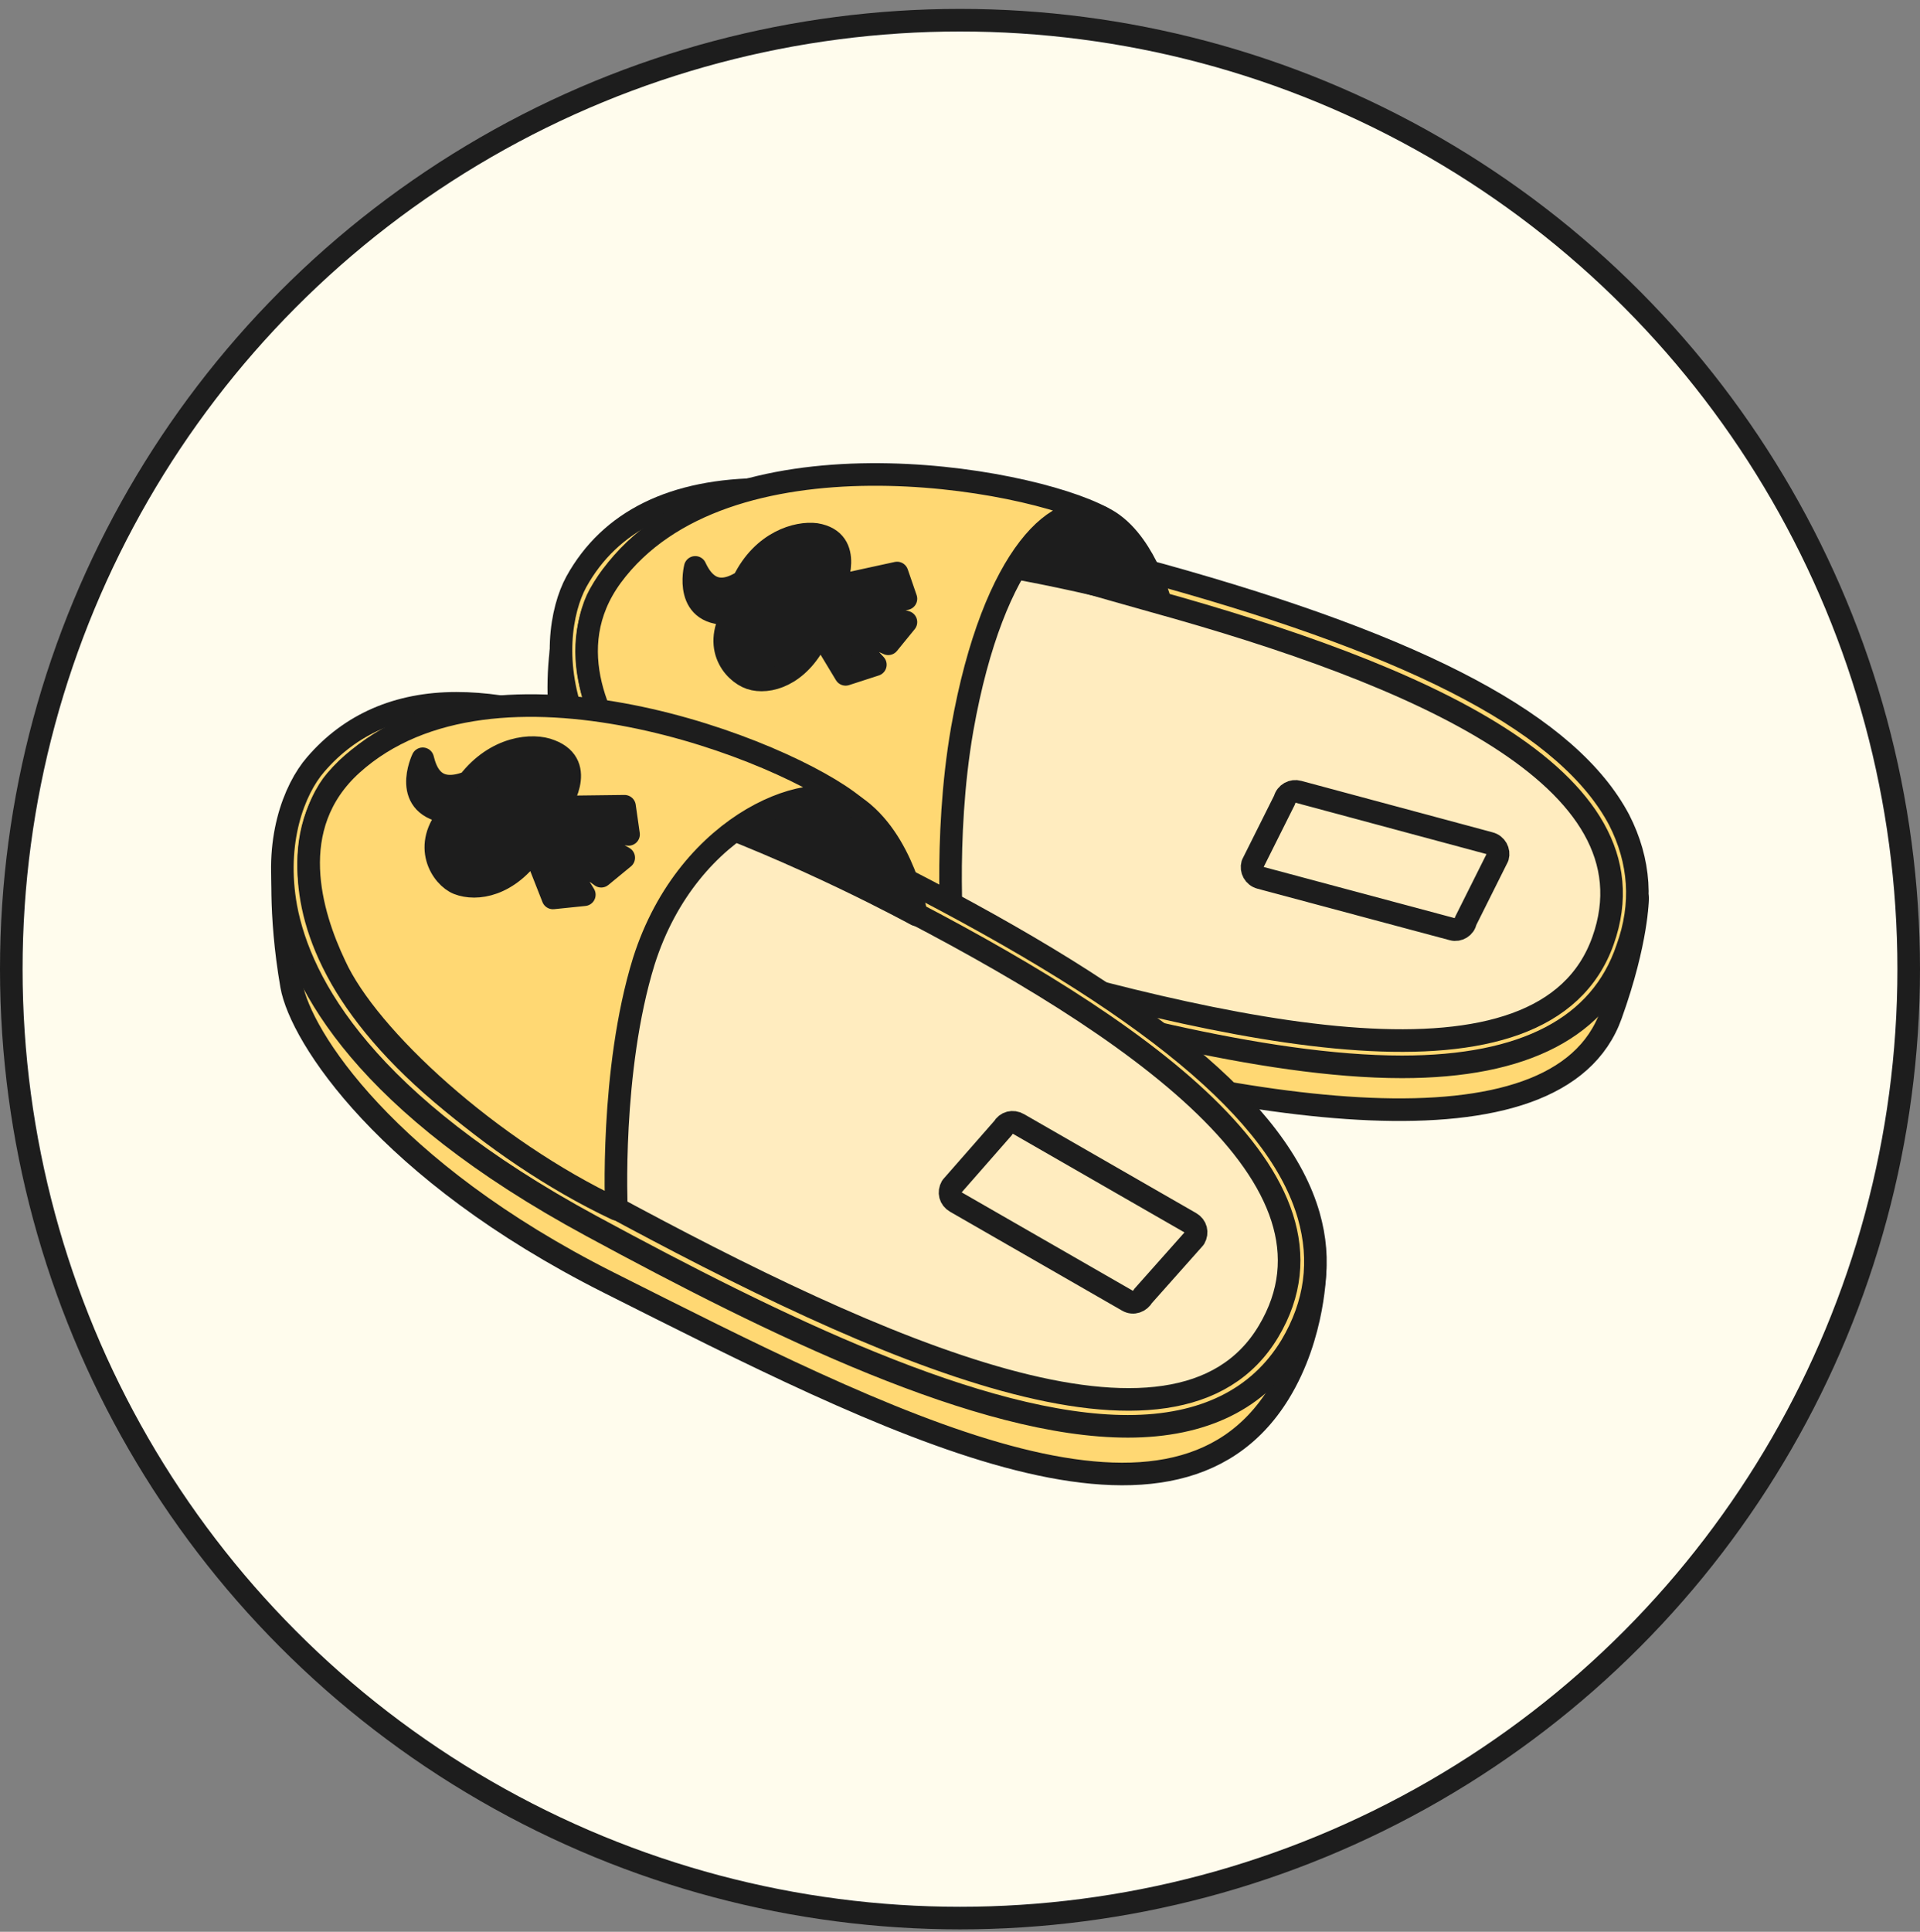 <?xml version="1.0" encoding="UTF-8"?> <svg xmlns="http://www.w3.org/2000/svg" width="170" height="171" viewBox="0 0 170 171" fill="none"><rect x="0" y="0" width="170" height="171" fill="#808080" stroke="none"/><circle cx="85" cy="85.788" r="84" fill="#FFFCED" stroke="#1D1D1D" stroke-width="2"></circle><path d="M49.668 57.629C48.814 64.819 51.092 69.945 51.092 69.945C54.082 76.282 65.402 85.038 84.126 90.734C109.969 98.565 137.948 103.05 142.647 89.808C144.996 83.258 144.996 79.485 144.996 79.485C140.084 68.522 119.509 58.839 103.419 54.781C84.339 49.94 56.93 44.6 49.668 57.629Z" fill="#FFD873" stroke="#1D1D1D" stroke-width="2" stroke-miterlimit="10" stroke-linecap="round" stroke-linejoin="round"></path><path d="M124.141 94.436C111.825 94.436 95.45 89.95 82.564 86.035C61.206 79.556 53.66 70.586 51.026 64.25C48.819 58.839 49.673 53.998 51.026 51.506C54.016 46.095 59.64 43.319 67.685 43.319C76.228 43.319 86.622 46.309 96.589 49.157C98.654 49.726 100.718 50.367 102.712 50.865C126.063 57.344 138.949 64.25 143.363 72.579C145.214 76.21 145.499 80.055 144.075 83.97C141.726 90.947 134.962 94.436 124.141 94.436Z" fill="#FFD873" stroke="#1D1D1D" stroke-width="2" stroke-miterlimit="10" stroke-linecap="round" stroke-linejoin="round"></path><path d="M53.087 52.645C50.738 56.846 48.958 73.434 83.202 83.828C109.045 91.659 136.74 97.924 141.937 83.258C147.063 68.806 125.277 59.622 102.14 53.215C83.131 47.947 60.349 39.617 53.087 52.645Z" fill="#FFECBF" stroke="#1D1D1D" stroke-width="2" stroke-miterlimit="10" stroke-linecap="round" stroke-linejoin="round"></path><path d="M81.352 45.383C81.352 45.383 92.814 43.532 97.584 45.811C101.214 47.519 102.71 53.215 102.71 53.215C102.71 53.215 93.81 50.581 82.419 49.086L81.352 45.383Z" fill="#1D1D1D" stroke="#1D1D1D" stroke-width="2" stroke-miterlimit="10" stroke-linecap="round" stroke-linejoin="round"></path><path d="M84.413 84.184C84.413 84.184 83.487 74.359 85.196 64.534C87.973 48.872 94.024 43.746 97.584 45.811C90.82 42.18 64.052 37.552 54.156 51.008C49.457 57.415 53.23 64.463 56.221 68.379C60.35 73.932 72.666 81.336 84.413 84.184Z" fill="#FFD873" stroke="#1D1D1D" stroke-width="2" stroke-miterlimit="10" stroke-linecap="round" stroke-linejoin="round"></path><path d="M72.594 55.92C71.099 59.48 68.465 60.477 66.756 60.121C65.261 59.836 62.983 57.558 64.905 54.283C60.42 54.71 61.559 50.225 61.559 50.225C62.057 51.293 63.196 53.144 65.831 51.435C67.539 47.947 70.6 47.092 72.238 47.306C75.726 47.875 73.875 51.933 73.875 51.933L79.428 50.723L80.212 53.001L74.445 53.215L80.212 55.066L78.645 56.988C78.645 56.988 73.947 54.852 73.947 54.923C73.947 54.995 77.506 58.839 77.506 58.839L74.872 59.693L72.594 55.92Z" fill="#1D1D1D" stroke="#1D1D1D" stroke-width="2" stroke-miterlimit="10" stroke-linecap="round" stroke-linejoin="round"></path><path d="M128.623 82.261L111.608 77.705C111.038 77.563 110.753 76.993 110.896 76.495L113.743 70.799C113.886 70.23 114.455 69.945 114.954 70.087L131.898 74.644C132.467 74.786 132.752 75.356 132.61 75.854L129.762 81.549C129.691 82.048 129.121 82.404 128.623 82.261Z" stroke="#1D1D1D" stroke-width="2" stroke-miterlimit="10" stroke-linecap="round" stroke-linejoin="round"></path><path d="M25.102 76.068C25.102 76.068 24.675 80.695 25.814 87.245C26.597 91.73 34.215 103.619 53.864 113.515C78.497 125.903 103.628 138.931 113.239 123.34C116.443 118.143 116.443 112.234 116.443 112.234C113.738 100.344 94.8 88.954 79.636 81.621C61.553 72.793 34.998 64.463 25.102 76.068Z" fill="#FFD873" stroke="#1D1D1D" stroke-width="2" stroke-miterlimit="10" stroke-linecap="round" stroke-linejoin="round"></path><path d="M99.861 126.259C86.832 126.259 68.535 117.289 52.375 108.532C32.369 97.71 26.603 87.174 25.321 80.339C24.253 74.501 26.033 69.874 27.955 67.667C31.017 64.107 35.217 62.256 40.414 62.256C50.239 62.256 62.27 68.592 73.946 74.644C75.868 75.64 77.862 76.708 79.713 77.634C101.712 88.882 113.245 98.422 115.879 107.606C117.018 111.593 116.52 115.437 114.313 119.14C111.465 123.838 106.553 126.259 99.861 126.259Z" fill="#FFD873" stroke="#1D1D1D" stroke-width="2" stroke-miterlimit="10" stroke-linecap="round" stroke-linejoin="round"></path><path d="M29.731 69.091C26.528 72.793 21.402 89.025 53.51 106.396C77.787 119.567 104.2 131.456 112.316 117.858C120.36 104.403 100.497 90.805 78.641 79.627C60.7 70.515 39.627 57.486 29.731 69.091Z" fill="#FFECBF" stroke="#1D1D1D" stroke-width="2" stroke-miterlimit="10" stroke-linecap="round" stroke-linejoin="round"></path><path d="M59.492 67.596C59.492 67.596 71.097 68.308 75.653 71.369C79.996 74.288 81.135 80.98 81.135 80.98C81.135 80.98 70.883 75.356 59.777 71.511L59.492 67.596Z" fill="#1D1D1D" stroke="#1D1D1D" stroke-width="2" stroke-miterlimit="10" stroke-linecap="round" stroke-linejoin="round"></path><path d="M54.578 107.037C54.578 107.037 54.008 94.791 56.999 85.109C60.986 72.508 72.448 68.592 75.651 71.369C69.6 66.385 43.757 56.276 31.155 67.667C25.104 73.149 27.525 80.98 29.66 85.465C32.579 91.873 43.401 101.768 54.578 107.037Z" fill="#FFD873" stroke="#1D1D1D" stroke-width="2" stroke-miterlimit="10" stroke-linecap="round" stroke-linejoin="round"></path><path d="M47.252 75.142C45.045 78.417 42.197 78.844 40.56 78.203C39.136 77.634 37.285 74.857 39.919 71.938C35.363 71.44 37.428 67.168 37.428 67.168C37.712 68.308 38.424 70.443 41.486 69.233C43.906 66.1 47.181 65.816 48.747 66.457C52.093 67.738 49.459 71.44 49.459 71.44L55.297 71.369L55.653 73.861L49.886 72.864L55.226 75.925L53.233 77.563C53.233 77.563 48.961 74.43 48.961 74.573C48.961 74.715 51.737 79.2 51.737 79.2L48.961 79.485L47.252 75.142Z" fill="#1D1D1D" stroke="#1D1D1D" stroke-width="2" stroke-miterlimit="10" stroke-linecap="round" stroke-linejoin="round"></path><path d="M99.854 115.153L84.618 106.396C84.12 106.111 83.978 105.542 84.262 105.043L88.819 99.846C89.103 99.348 89.673 99.206 90.171 99.49L105.407 108.247C105.905 108.532 106.047 109.101 105.763 109.6L101.206 114.726C100.922 115.224 100.352 115.438 99.854 115.153Z" stroke="#1D1D1D" stroke-width="2" stroke-miterlimit="10" stroke-linecap="round" stroke-linejoin="round"></path></svg> 